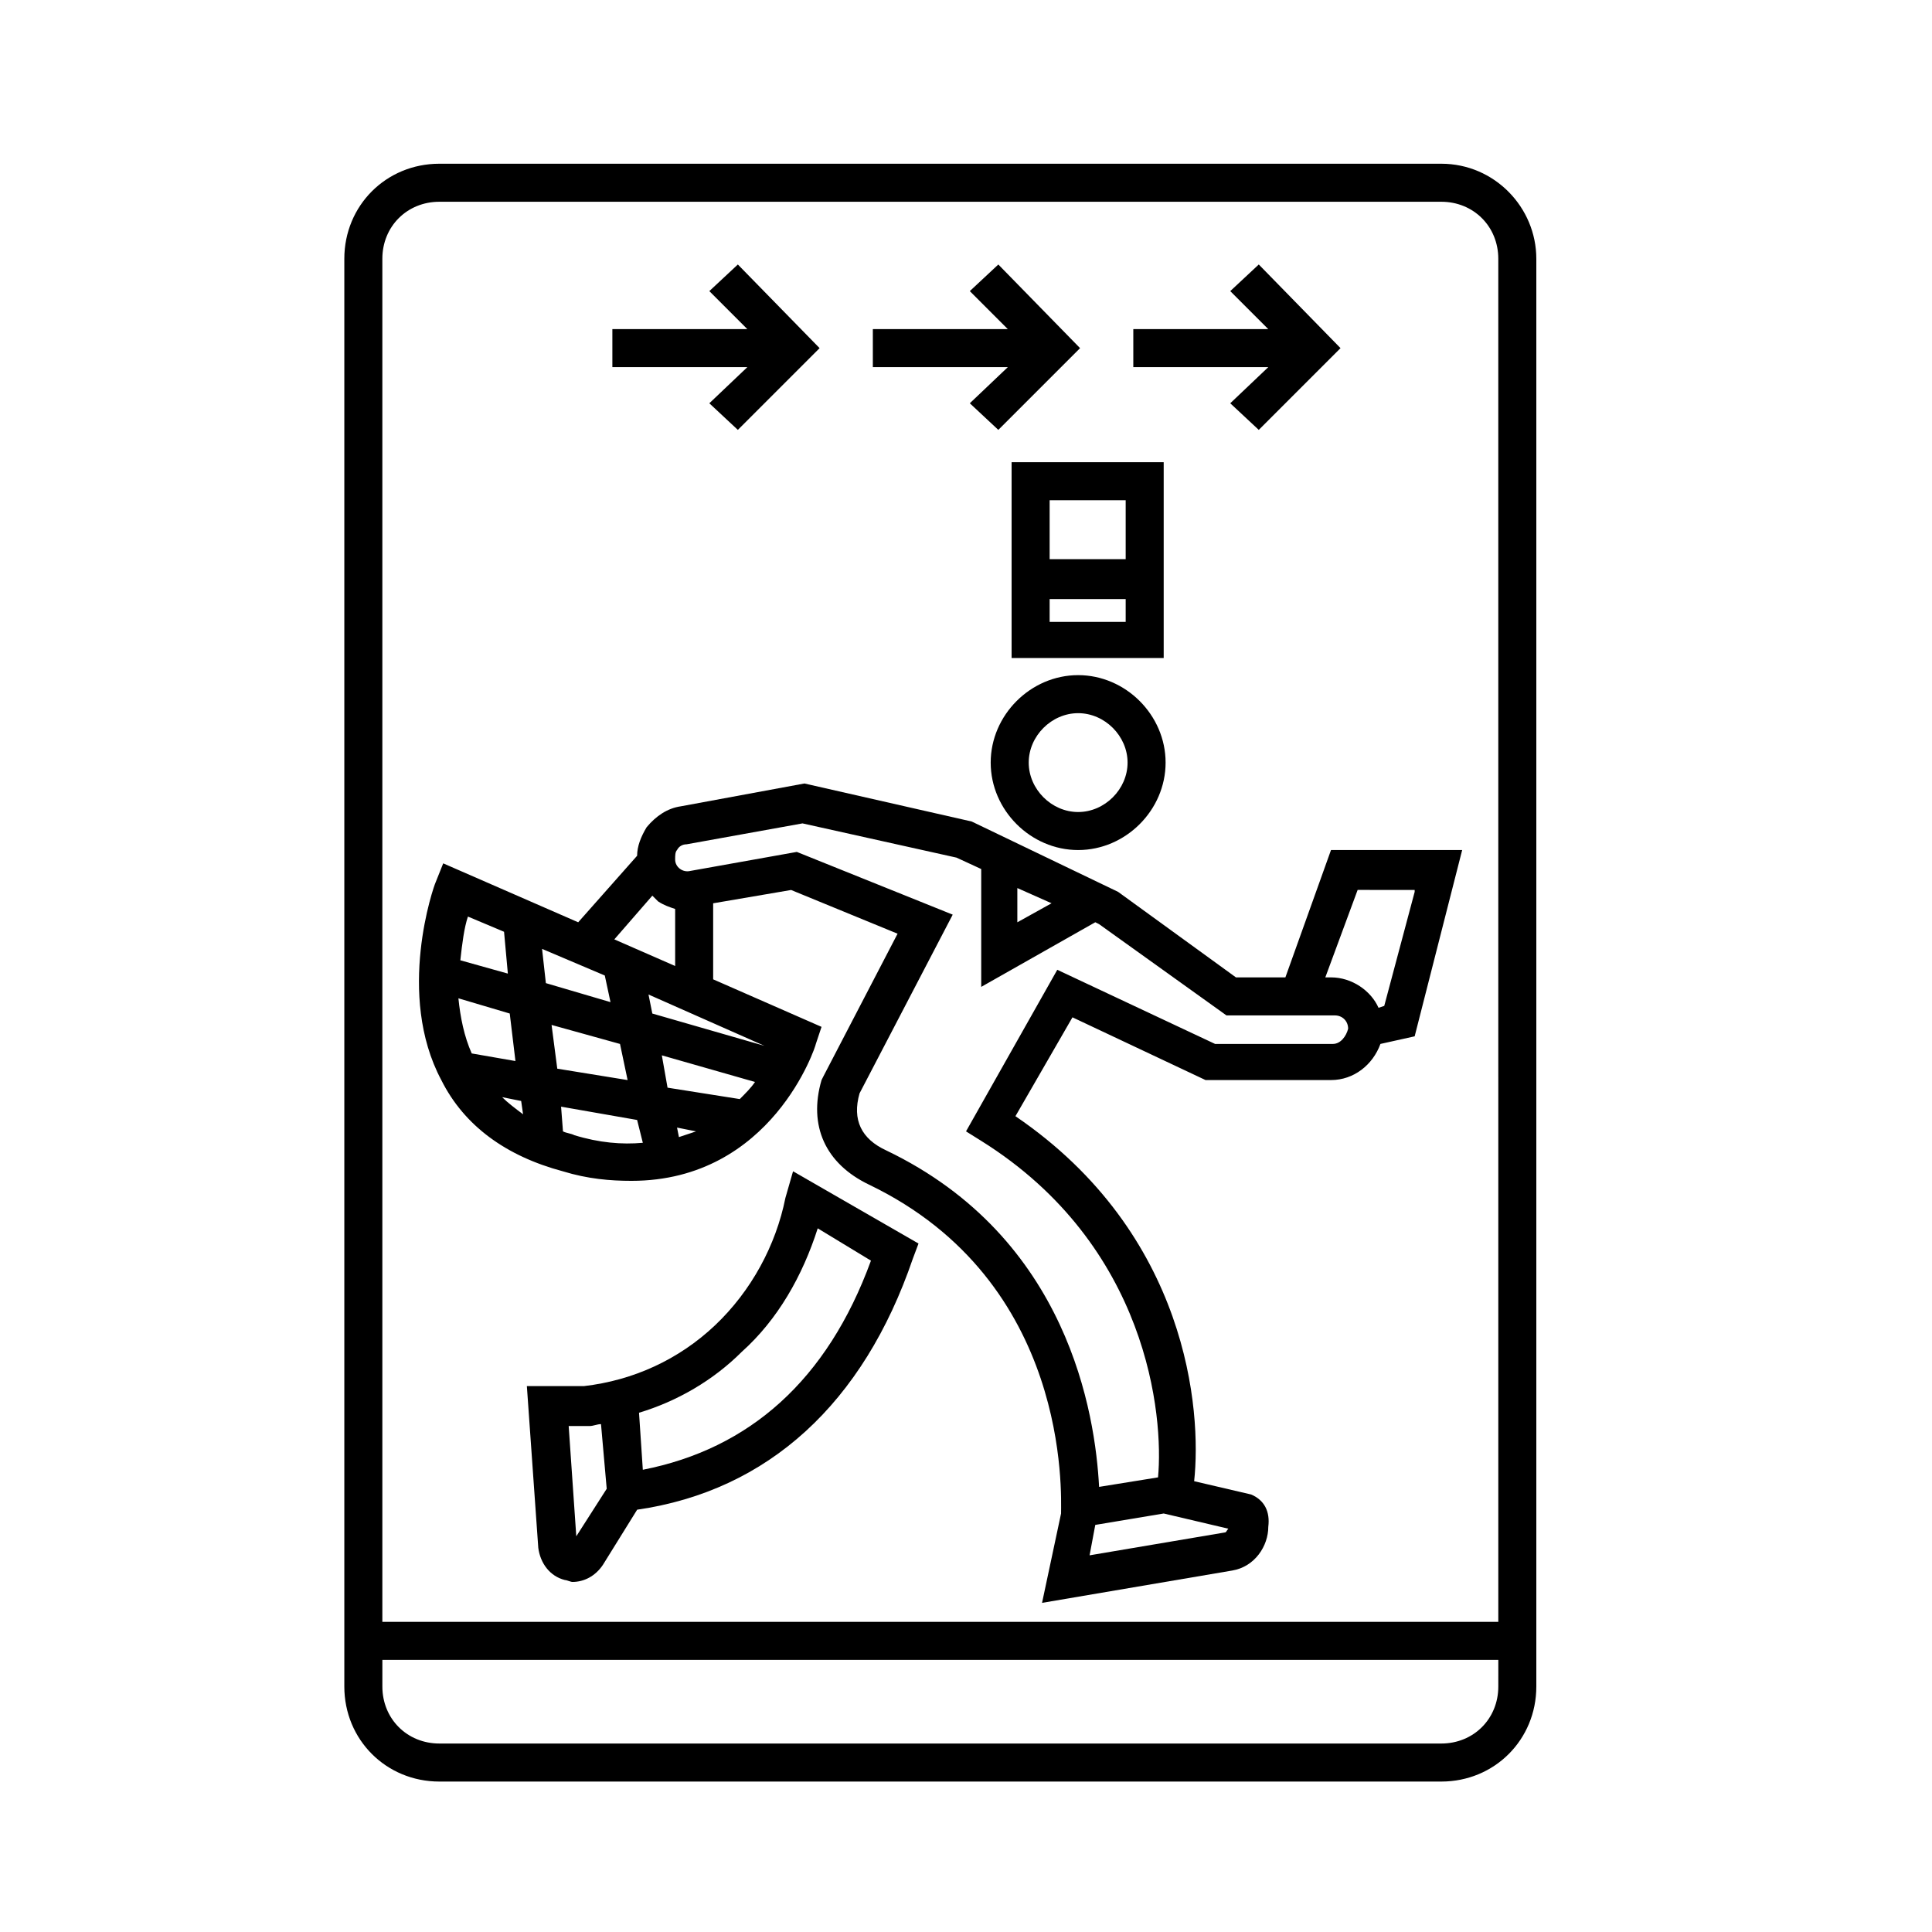 <?xml version="1.0" encoding="UTF-8"?>
<!-- Uploaded to: ICON Repo, www.svgrepo.com, Generator: ICON Repo Mixer Tools -->
<svg fill="#000000" width="800px" height="800px" version="1.1" viewBox="144 144 512 512" xmlns="http://www.w3.org/2000/svg">
 <g>
  <path d="m352.14 461.46c-2.519 12.594-9.07 24.688-18.641 33.754-9.574 9.07-21.664 14.609-34.762 16.121h-15.113l3.023 42.824c0.504 4.031 3.023 7.559 7.055 8.566 0.504 0 1.512 0.504 2.016 0.504 3.023 0 6.047-1.512 8.062-4.535l9.07-14.609c34.762-5.039 59.953-28.215 73.051-66.504l1.512-4.031-33.25-19.145zm-55.418 89.676-2.016-29.223h5.543c1.008 0 2.016-0.504 3.023-0.504l1.512 17.129zm78.09-73.051c-11.586 31.738-32.242 49.879-60.457 55.418l-1.008-15.113c10.078-3.023 19.648-8.566 27.207-16.121 9.574-8.566 16.121-20.152 20.152-32.746z"/>
  <path d="m429.72 369.27c12.594 0 23.176-10.578 23.176-23.176 0-12.594-10.578-23.176-23.176-23.176-12.594 0-23.176 10.578-23.176 23.176s10.582 23.176 23.176 23.176zm0-36.273c7.055 0 13.098 6.047 13.098 13.098 0 7.055-6.047 13.098-13.098 13.098-7.055 0-13.098-6.047-13.098-13.098 0-7.051 6.047-13.098 13.098-13.098z"/>
  <path d="m525.95 187.39h-265.51c-14.105 0-25.191 11.082-25.191 25.191v378.36c0 14.105 11.082 25.191 25.191 25.191h265.51c14.105 0 25.191-11.082 25.191-25.191v-378.36c0-13.605-11.082-25.191-25.191-25.191zm15.117 403.55c0 8.566-6.551 15.113-15.113 15.113h-265.51c-8.566 0-15.113-6.551-15.113-15.113v-7.055l295.74 0.004zm0-17.129h-295.74v-361.23c0-8.566 6.551-15.113 15.113-15.113h265.51c8.566 0 15.113 6.551 15.113 15.113z"/>
  <path d="m331.98 250.87 7.559 7.055 21.664-21.664-21.664-22.168-7.559 7.051 10.074 10.078h-35.77v10.074h35.77z"/>
  <path d="m401.01 250.87 7.555 7.055 21.664-21.664-21.664-22.168-7.555 7.051 10.074 10.078h-35.77v10.074h35.77z"/>
  <path d="m470.03 250.87 7.559 7.055 21.664-21.664-21.664-22.168-7.559 7.051 10.078 10.078h-35.773v10.074h35.773z"/>
  <path d="m484.64 403.02h-13.098l-31.234-22.668-38.793-18.641-44.336-10.078-32.746 6.047c-3.527 0.504-6.551 2.519-9.07 5.543-1.512 2.519-2.519 5.039-2.519 7.559l-15.617 17.633-35.77-15.617-2.016 5.039c-0.504 1.008-10.578 29.727 1.512 52.395 6.047 12.09 17.129 20.152 32.242 24.184 6.551 2.016 12.594 2.519 18.137 2.519 37.281 0 48.871-35.77 48.871-36.273l1.512-4.535-28.719-12.594v-20.152l20.656-3.527 28.215 11.586-19.648 37.785-0.504 1.008c-3.527 12.09 1.008 22.168 12.594 27.711 53.402 25.691 50.883 82.117 50.883 87.152l-5.039 23.68 50.383-8.566c6.047-1.008 9.574-6.551 9.574-11.586 0.504-4.031-1.008-7.055-4.535-8.566l-15.113-3.527c2.016-18.641-1.512-65.496-47.359-96.73l15.113-26.199 35.266 16.625h33.25c6.047 0 11.082-4.031 13.098-9.574l9.07-2.016 12.594-49.375h-34.762zm-71.035-23.676 9.07 4.031-9.07 5.039zm-96.73 2.016c0.504 0.504 1.008 1.008 1.512 1.512 1.512 1.008 3.023 1.512 4.535 2.016v15.113l-16.121-7.055zm-48.871 5.539 9.574 4.031 1.008 11.082-12.594-3.527c0.5-4.531 1.004-8.562 2.012-11.586zm1.008 36.273c-2.016-4.535-3.023-9.574-3.527-14.609l13.602 4.031 1.512 12.594zm8.062 11.59 5.039 1.008 0.504 3.527c-2.019-1.512-4.031-3.023-5.543-4.535zm10.578-39.297 16.625 7.055 1.512 7.055-17.129-5.039zm2.519 20.152 18.137 5.039 2.016 9.574-18.641-3.023zm6.047 29.219c-1.008-0.504-2.016-0.504-3.023-1.008l-0.504-6.551 20.152 3.527 1.512 6.047c-5.543 0.504-11.59 0-18.137-2.016zm27.707 0.504-0.504-2.519 5.039 1.008c-1.512 0.504-3.023 1.008-4.535 1.512zm16.125-10.074-19.145-3.023-1.512-8.566 24.688 7.055c-1.012 1.512-2.523 3.023-4.031 4.535zm6.547-14.105-29.727-8.566-1.008-5.039zm122.93 127.96c-0.504 0.504-0.504 1.008-1.008 1.008l-35.77 6.047 1.512-8.062 18.137-3.023zm27.711-128.47h-31.234l-41.816-19.648-24.184 42.82 4.031 2.519c44.336 27.711 48.367 73.051 46.855 89.176l-15.621 2.519c-1.008-19.145-8.062-66-56.426-89.176-6.551-3.023-9.07-8.062-7.055-15.113l24.688-47.359-41.312-16.625-28.215 5.039c-2.016 0.504-4.031-1.008-4.031-3.023 0-1.008 0-2.016 0.504-2.519 0.504-1.008 1.512-1.512 2.519-1.512l30.73-5.543 40.809 9.07 6.551 3.023v31.234l30.23-17.129 1.008 0.504 33.754 24.184h28.719c2.016 0 3.527 1.512 3.527 3.527-0.504 2.016-2.016 4.031-4.031 4.031zm21.664-40.305-8.062 30.227-1.512 0.504c-2.016-4.535-7.055-8.062-12.594-8.062h-1.512l8.566-23.176 15.113 0.004z"/>
  <path d="m452.39 266.49h-40.305v51.891h40.305zm-10.074 42.32h-20.152v-6.047h20.152zm0-16.625h-20.152v-15.617h20.152z"/>
 </g>
</svg>